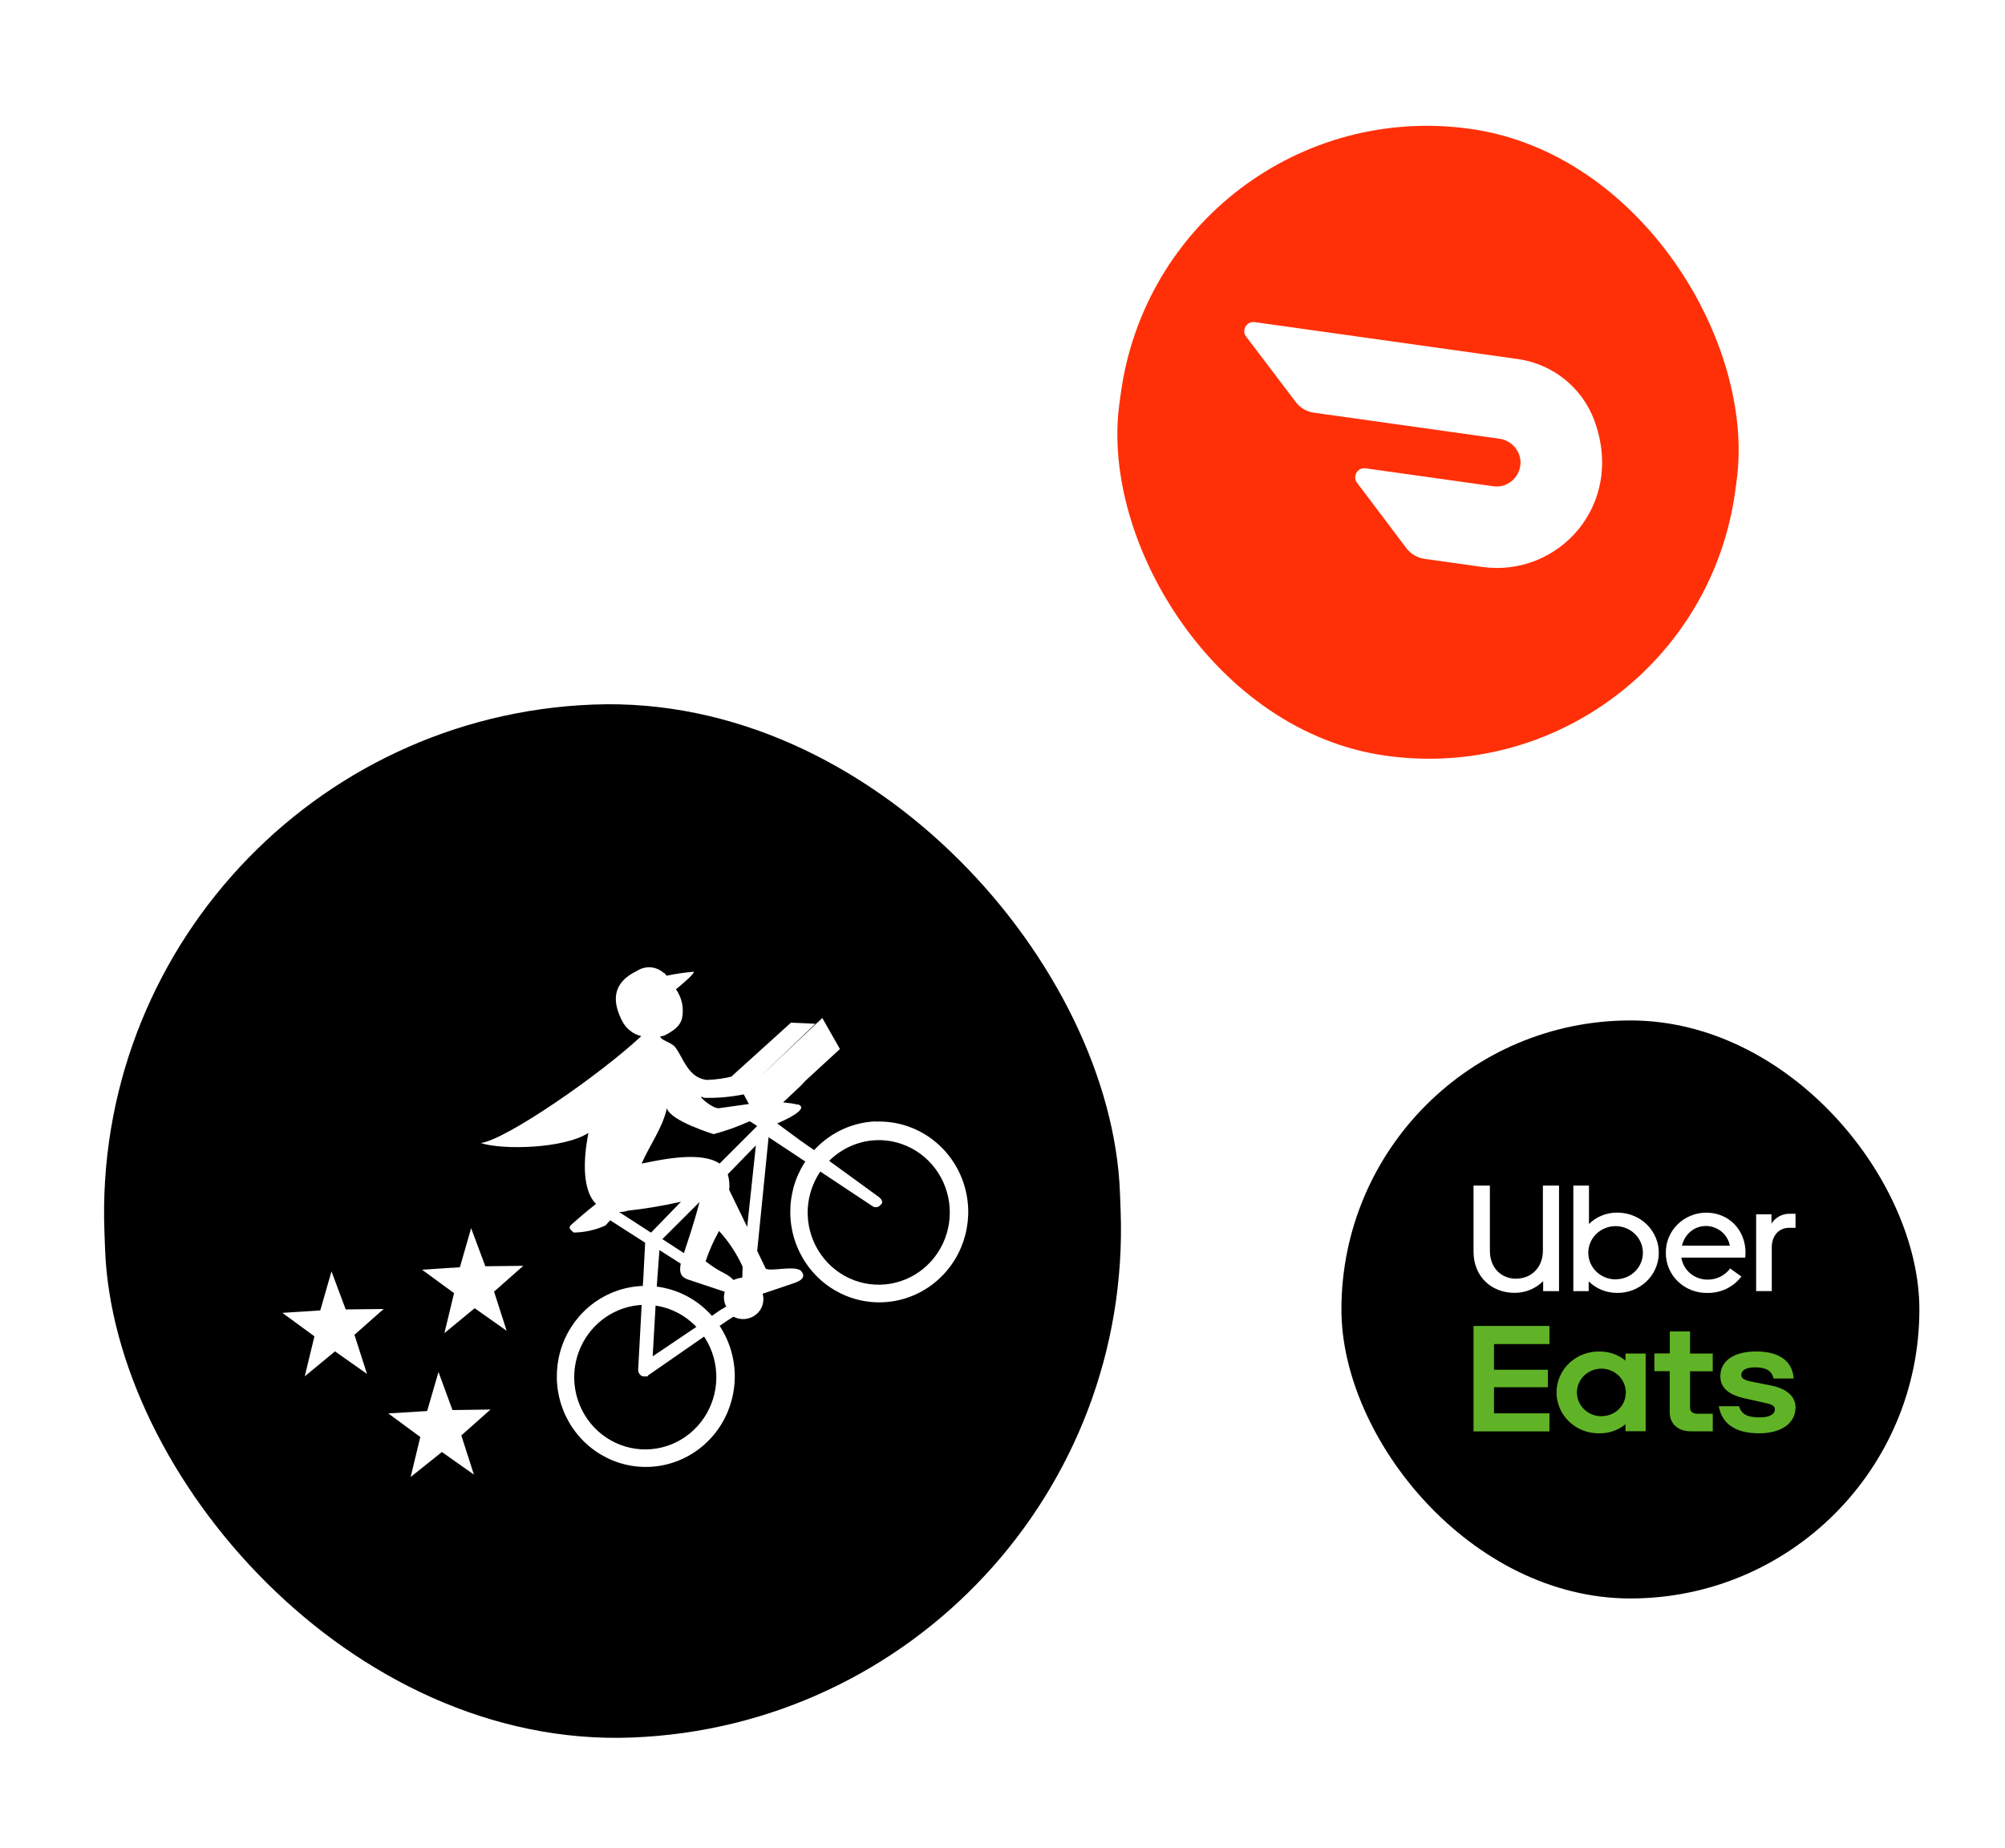 <svg width="281" height="259" viewBox="0 0 281 259" fill="none" xmlns="http://www.w3.org/2000/svg">
<g filter="url(#filter0_d)">
<rect width="142.471" height="144.903" rx="71.235" transform="matrix(0.999 -0.038 0.037 0.999 12 97.439)" fill="black"/>
<path d="M61.455 188.263L63.415 193.599L68.747 193.523L64.654 197.154L66.416 202.64L61.931 199.479L57.552 202.979L58.905 197.374L54.415 194.07L59.863 193.735L61.455 188.263Z" fill="white"/>
<path d="M66.029 168.112L68.02 173.447L73.338 173.386L69.244 177.002L71.006 182.488L66.522 179.327L62.283 182.821L63.636 177.216L59.146 173.928L64.453 173.583L66.029 168.112Z" fill="white"/>
<path d="M123.191 163.756L115.336 158.042L112.133 155.8L108.926 153.432C110.001 152.978 113.345 151.454 111.949 150.809C111.224 150.656 110.49 150.546 109.753 150.481L112.316 148.066L112.84 147.491L117.714 143.004L115.244 138.656L107.706 145.751L106.906 146.48C105.588 146.42 104.267 146.513 102.969 146.757C101.683 147.106 100.36 147.301 99.028 147.336C96.427 147.007 95.796 144.286 94.631 142.744C93.915 141.946 92.679 141.85 92.532 141.237C92.865 141.211 93.187 141.107 93.472 140.931C94.802 140.183 95.327 139.607 95.576 138.757C95.73 138.048 95.734 137.314 95.59 136.603C95.445 135.892 95.155 135.22 94.737 134.631C95.267 134.199 97.387 132.452 97.236 132.172C95.959 132.279 94.689 132.465 93.435 132.73C93.29 132.608 93.155 132.328 93.014 132.333C92.503 131.878 91.859 131.606 91.182 131.557C90.504 131.509 89.829 131.687 89.26 132.064C85.642 133.789 85.867 136.494 87.195 139.077C87.465 139.606 87.844 140.07 88.308 140.436C88.771 140.802 89.307 141.061 89.878 141.196C89.801 141.273 89.755 141.376 89.749 141.486L89.878 141.196C84.179 146.539 70.885 155.758 67.374 156.177C70.406 157.172 79.011 156.986 82.47 154.76C81.668 158.821 81.677 162.851 83.524 164.716C82.189 165.751 80.875 166.912 80.21 167.492C79.545 168.073 79.83 168.189 80.396 168.723C81.938 168.706 83.46 168.367 84.868 167.727L85.512 167.004L90.417 170.149L90.172 174.918L90.003 177.527L89.437 187.958C89.435 188.122 89.474 188.283 89.55 188.427C89.626 188.571 89.737 188.693 89.873 188.782C90.002 188.904 90.282 188.893 90.547 188.883C90.812 188.873 90.828 188.873 90.823 188.746L99.737 182.566L101.867 181.104L102.796 180.513C103.286 180.774 103.838 180.888 104.389 180.842C104.94 180.795 105.466 180.591 105.907 180.252C106.347 179.919 106.676 179.458 106.852 178.929C107.028 178.401 107.041 177.831 106.89 177.295L111.065 175.882C112.608 175.41 112.805 174.847 112.377 174.245C111.776 173.157 107.871 174.29 107.305 173.756L106.122 171.294L107.718 155.366L111.491 157.856L113.731 159.357L122.303 165.043C122.432 165.181 122.713 165.17 122.853 165.165C122.959 165.158 123.062 165.126 123.154 165.073C123.247 165.02 123.326 164.947 123.388 164.859C123.845 164.572 123.608 164.073 123.191 163.756ZM98.653 149.841C100.526 149.893 102.398 149.731 104.236 149.358L104.956 150.711L100.89 151.279C99.966 151.6 97.252 149.07 98.653 149.841ZM86.764 165.846C87.18 165.853 87.594 165.789 87.989 165.656C90.496 165.381 92.986 164.963 95.447 164.403L91.239 168.737L86.764 165.846ZM98.038 164.447C97.205 167.652 96.342 170.065 95.853 171.607L92.832 169.644L98.038 164.447ZM100.922 179.601L98.792 181.079L98.657 181.227L91.473 186.071L91.966 177.452L92.149 174.811L92.421 171.183L95.408 173.084C95.184 174.203 95.35 174.895 96.316 175.271L101.575 177.022C101.473 177.363 101.438 177.722 101.473 178.078C101.507 178.433 101.611 178.778 101.777 179.093L100.922 179.601ZM104.029 175.04C103.608 175.082 103.196 175.195 102.809 175.372C102.441 175.002 102.019 174.692 101.559 174.452C100.612 173.982 99.717 173.409 98.89 172.745C99.385 171.272 100.016 169.85 100.777 168.5C102.131 169.984 103.247 171.677 104.082 173.514L104.029 175.04ZM104.719 167.937L102.203 162.765C102.276 162.02 102.206 161.268 101.997 160.551L105.935 156.513L104.719 167.937ZM100.85 159.056C98.322 157.359 93.181 158.381 89.93 159.06C90.933 156.658 92.866 154.093 93.465 151.293C93.937 153.084 100.011 154.931 100.011 154.931C101.719 154.478 103.388 153.884 105 153.153L105.124 153.149L106.115 153.793L100.85 159.056Z" fill="white"/>
<path d="M122.779 155.777C124.747 155.702 126.694 156.222 128.372 157.272C130.05 158.322 131.384 159.855 132.206 161.676C133.028 163.497 133.3 165.525 132.989 167.504C132.677 169.483 131.796 171.323 130.456 172.792C129.116 174.261 127.378 175.294 125.461 175.758C123.545 176.222 121.536 176.098 119.689 175.402C117.841 174.705 116.239 173.466 115.083 171.843C113.928 170.22 113.272 168.285 113.198 166.282C113.115 163.601 114.075 160.995 115.868 159.029C117.661 157.063 120.144 155.894 122.779 155.777ZM122.682 153.147C120.221 153.256 117.847 154.105 115.859 155.585C113.872 157.065 112.36 159.111 111.514 161.464C110.669 163.817 110.527 166.372 111.107 168.807C111.687 171.242 112.963 173.448 114.775 175.146C116.586 176.844 118.851 177.959 121.284 178.349C123.717 178.74 126.209 178.389 128.447 177.34C130.684 176.292 132.566 174.593 133.855 172.458C135.144 170.323 135.782 167.847 135.69 165.344C135.624 163.675 135.235 162.036 134.546 160.521C133.856 159.006 132.879 157.644 131.67 156.514C130.462 155.383 129.046 154.507 127.503 153.935C125.961 153.362 124.323 153.105 122.683 153.178L122.682 153.147Z" fill="white"/>
<path d="M90.06 178.858C92.029 178.783 93.977 179.303 95.655 180.354C97.333 181.405 98.668 182.938 99.489 184.761C100.31 186.583 100.582 188.612 100.269 190.591C99.956 192.57 99.073 194.411 97.732 195.879C96.39 197.348 94.651 198.379 92.733 198.841C90.815 199.304 88.806 199.178 86.959 198.478C85.112 197.779 83.51 196.538 82.357 194.913C81.203 193.288 80.55 191.351 80.479 189.347C80.396 186.668 81.356 184.064 83.15 182.1C84.944 180.136 87.427 178.971 90.06 178.858ZM89.962 176.212C87.501 176.322 85.127 177.17 83.14 178.65C81.153 180.13 79.641 182.176 78.795 184.529C77.949 186.882 77.808 189.438 78.388 191.873C78.968 194.308 80.244 196.513 82.055 198.211C83.867 199.909 86.132 201.024 88.565 201.415C90.998 201.805 93.49 201.454 95.727 200.405C97.965 199.357 99.846 197.658 101.135 195.523C102.424 193.388 103.063 190.912 102.971 188.409C102.909 186.737 102.523 185.095 101.835 183.576C101.147 182.057 100.17 180.691 98.961 179.558C97.752 178.424 96.334 177.545 94.79 176.971C93.246 176.397 91.605 176.139 89.962 176.212Z" fill="white"/>
<path d="M46.46 174.162L48.451 179.497L53.769 179.436L49.674 183.052L51.437 188.538L46.952 185.377L42.713 188.871L44.066 183.266L39.577 179.979L44.884 179.633L46.46 174.162Z" fill="white"/>
<path d="M102.519 146.849C103.205 146.823 104.82 146.634 106.741 146.687L114.274 139.466L110.852 139.311L102.519 146.849Z" fill="white"/>
</g>
<g filter="url(#filter1_d)">
<rect width="87.198" height="88.635" rx="43.599" transform="matrix(0.99 0.139 -0.134 0.991 162.91 8)" fill="#FF3008"/>
<mask id="mask0" mask-type="alpha" maskUnits="userSpaceOnUse" x="156" y="13" width="88" height="90">
<rect width="87.198" height="88.635" rx="43.599" transform="matrix(0.99 0.139 -0.134 0.991 162.91 8)" fill="#FF3008"/>
</mask>
<g mask="url(#mask0)">
<path d="M223.437 54.895C221.717 50.289 217.603 47 212.711 46.313L175.825 41.138C175.114 41.038 174.491 41.544 174.395 42.251C174.35 42.584 174.431 42.934 174.653 43.178L181.594 52.33C182.21 53.137 183.115 53.688 184.119 53.829L210.131 57.478C211.971 57.736 213.321 59.409 213.073 61.239C212.825 63.069 211.152 64.402 209.312 64.144L191.371 61.627C190.66 61.527 190.038 62.033 189.942 62.74C189.897 63.072 189.977 63.423 190.2 63.666L197.099 72.813C197.714 73.62 198.62 74.17 199.623 74.311L207.736 75.449C218.317 76.934 227.827 66.826 223.437 54.895Z" fill="white"/>
</g>
</g>
<g filter="url(#filter2_d)">
<rect x="188" y="139" width="81" height="81" rx="40.5" fill="black"/>
<path d="M206.514 181.814H217.152V184.351H209.386V187.947H216.933V190.398H209.386V194.057H217.152V196.591H206.514V181.814ZM246.534 196.857C249.796 196.857 251.643 195.336 251.643 193.247C251.643 191.762 250.548 190.65 248.278 190.171L245.869 189.691C244.472 189.439 244.045 189.186 244.045 188.678C244.045 188.021 244.716 187.613 245.961 187.613C247.304 187.613 248.304 187.968 248.563 189.176H251.384C251.23 186.895 249.559 185.388 246.132 185.388C243.18 185.388 241.107 186.575 241.107 188.874C241.107 190.462 242.249 191.496 244.705 192L247.398 192.608C248.46 192.81 248.745 193.088 248.745 193.517C248.745 194.2 247.942 194.626 246.647 194.626C245.015 194.626 244.092 194.271 243.727 193.063H240.892C241.278 195.344 243.012 196.857 246.534 196.857ZM240.045 196.58H236.99C235.074 196.58 234.012 195.422 234.012 193.954V188.153H231.863V185.666H234.02V182.575H236.859V185.676H240.041V188.163H236.859V193.258C236.859 193.837 237.275 194.118 237.921 194.118H240.045V196.58ZM227.808 185.683V186.667C226.81 185.845 225.544 185.395 224.236 185.399C223.457 185.373 222.68 185.498 221.951 185.766C221.222 186.035 220.554 186.442 219.988 186.964C219.422 187.485 218.968 188.111 218.652 188.805C218.336 189.499 218.165 190.247 218.148 191.006C218.132 191.764 218.271 192.519 218.556 193.225C218.842 193.931 219.268 194.575 219.812 195.12C220.355 195.664 221.004 196.098 221.72 196.396C222.437 196.695 223.208 196.851 223.988 196.857H224.236C225.544 196.862 226.811 196.412 227.808 195.589V196.569H230.64V185.676L227.808 185.683ZM224.469 194.462C223.792 194.47 223.128 194.282 222.561 193.922C221.994 193.563 221.549 193.047 221.282 192.441C221.016 191.835 220.94 191.166 221.064 190.518C221.189 189.87 221.508 189.273 221.981 188.801C222.454 188.33 223.06 188.006 223.722 187.869C224.385 187.733 225.074 187.791 225.702 188.036C226.331 188.281 226.87 188.702 227.253 189.246C227.636 189.79 227.844 190.432 227.852 191.091V191.133C227.857 191.566 227.773 191.995 227.607 192.396C227.441 192.797 227.196 193.162 226.884 193.47C226.573 193.779 226.203 194.025 225.794 194.194C225.385 194.363 224.946 194.452 224.502 194.455H224.466L224.469 194.462Z" fill="#60B326"/>
<path d="M250.745 168.06C249.321 168.06 248.313 169.146 248.313 170.811V176.928H246.123V166.164H248.27V167.48C248.535 167.045 248.915 166.687 249.37 166.442C249.825 166.197 250.338 166.076 250.858 166.089H251.643V168.064L250.745 168.06ZM244.634 171.548C244.634 168.345 242.29 165.936 239.121 165.936C238.374 165.94 237.635 166.087 236.947 166.369C236.258 166.652 235.633 167.064 235.108 167.581C234.583 168.099 234.167 168.713 233.886 169.387C233.604 170.062 233.462 170.784 233.466 171.512V171.548C233.456 172.296 233.6 173.038 233.891 173.73C234.181 174.422 234.612 175.05 235.157 175.576C235.703 176.103 236.351 176.516 237.064 176.792C237.777 177.069 238.54 177.202 239.307 177.184C240.229 177.199 241.141 176.997 241.967 176.597C242.793 176.198 243.508 175.61 244.053 174.885L242.48 173.754C242.118 174.247 241.64 174.647 241.084 174.92C240.529 175.193 239.914 175.33 239.293 175.32C238.407 175.316 237.551 175.003 236.882 174.438C236.212 173.873 235.772 173.092 235.642 172.238H244.604L244.634 171.548ZM235.726 170.558C236.12 168.918 237.46 167.804 239.092 167.804C239.891 167.811 240.663 168.09 241.273 168.593C241.883 169.096 242.293 169.791 242.432 170.558H235.726ZM226.6 165.933C225.873 165.932 225.153 166.072 224.483 166.345C223.812 166.618 223.204 167.019 222.694 167.523V162.143H220.503V176.931H222.653V175.565C223.168 176.073 223.781 176.477 224.456 176.755C225.131 177.032 225.856 177.177 226.589 177.181C227.346 177.196 228.099 177.066 228.805 176.798C229.511 176.53 230.156 176.129 230.703 175.618C231.25 175.107 231.688 174.496 231.993 173.82C232.298 173.144 232.463 172.416 232.479 171.678C232.495 170.939 232.362 170.205 232.087 169.517C231.812 168.829 231.4 168.2 230.876 167.667C230.352 167.134 229.725 166.707 229.031 166.41C228.338 166.113 227.591 165.952 226.833 165.936H226.585L226.6 165.933ZM226.443 175.284C225.686 175.287 224.945 175.072 224.314 174.665C223.683 174.259 223.19 173.678 222.897 172.998C222.604 172.318 222.525 171.569 222.669 170.845C222.813 170.121 223.174 169.455 223.706 168.93C224.239 168.406 224.919 168.048 225.66 167.901C226.402 167.753 227.171 167.824 227.872 168.103C228.572 168.382 229.172 168.857 229.595 169.468C230.019 170.079 230.247 170.799 230.25 171.537V171.569C230.251 172.055 230.153 172.536 229.963 172.985C229.772 173.435 229.493 173.843 229.141 174.187C228.789 174.531 228.37 174.804 227.91 174.99C227.45 175.177 226.956 175.273 226.457 175.273L226.443 175.284ZM212.512 175.181C214.611 175.181 216.236 173.615 216.236 171.267V162.143H218.499V176.931H216.272V175.529C215.752 176.055 215.128 176.471 214.438 176.754C213.747 177.036 213.005 177.179 212.257 177.173C209.008 177.173 206.514 174.875 206.514 171.395V162.143H208.807V171.281C208.807 173.644 210.369 175.195 212.501 175.195L212.512 175.181Z" fill="white"/>
</g>
<defs>
<filter id="filter0_d" x="0" y="84" width="171.714" height="174.243" filterUnits="userSpaceOnUse" color-interpolation-filters="sRGB">
<feFlood flood-opacity="0" result="BackgroundImageFix"/>
<feColorMatrix in="SourceAlpha" type="matrix" values="0 0 0 0 0 0 0 0 0 0 0 0 0 0 0 0 0 0 127 0"/>
<feOffset dy="4"/>
<feGaussianBlur stdDeviation="6"/>
<feColorMatrix type="matrix" values="0 0 0 0 0 0 0 0 0 0 0 0 0 0 0 0 0 0 0.25 0"/>
<feBlend mode="normal" in2="BackgroundImageFix" result="effect1_dropShadow"/>
<feBlend mode="normal" in="SourceGraphic" in2="effect1_dropShadow" result="shape"/>
</filter>
<filter id="filter1_d" x="138.999" y="0" width="122.264" height="123.946" filterUnits="userSpaceOnUse" color-interpolation-filters="sRGB">
<feFlood flood-opacity="0" result="BackgroundImageFix"/>
<feColorMatrix in="SourceAlpha" type="matrix" values="0 0 0 0 0 0 0 0 0 0 0 0 0 0 0 0 0 0 127 0"/>
<feOffset dy="4"/>
<feGaussianBlur stdDeviation="6"/>
<feColorMatrix type="matrix" values="0 0 0 0 0 0 0 0 0 0 0 0 0 0 0 0 0 0 0.25 0"/>
<feBlend mode="normal" in2="BackgroundImageFix" result="effect1_dropShadow"/>
<feBlend mode="normal" in="SourceGraphic" in2="effect1_dropShadow" result="shape"/>
</filter>
<filter id="filter2_d" x="176" y="131" width="105" height="105" filterUnits="userSpaceOnUse" color-interpolation-filters="sRGB">
<feFlood flood-opacity="0" result="BackgroundImageFix"/>
<feColorMatrix in="SourceAlpha" type="matrix" values="0 0 0 0 0 0 0 0 0 0 0 0 0 0 0 0 0 0 127 0"/>
<feOffset dy="4"/>
<feGaussianBlur stdDeviation="6"/>
<feColorMatrix type="matrix" values="0 0 0 0 0 0 0 0 0 0 0 0 0 0 0 0 0 0 0.25 0"/>
<feBlend mode="normal" in2="BackgroundImageFix" result="effect1_dropShadow"/>
<feBlend mode="normal" in="SourceGraphic" in2="effect1_dropShadow" result="shape"/>
</filter>
</defs>
</svg>
